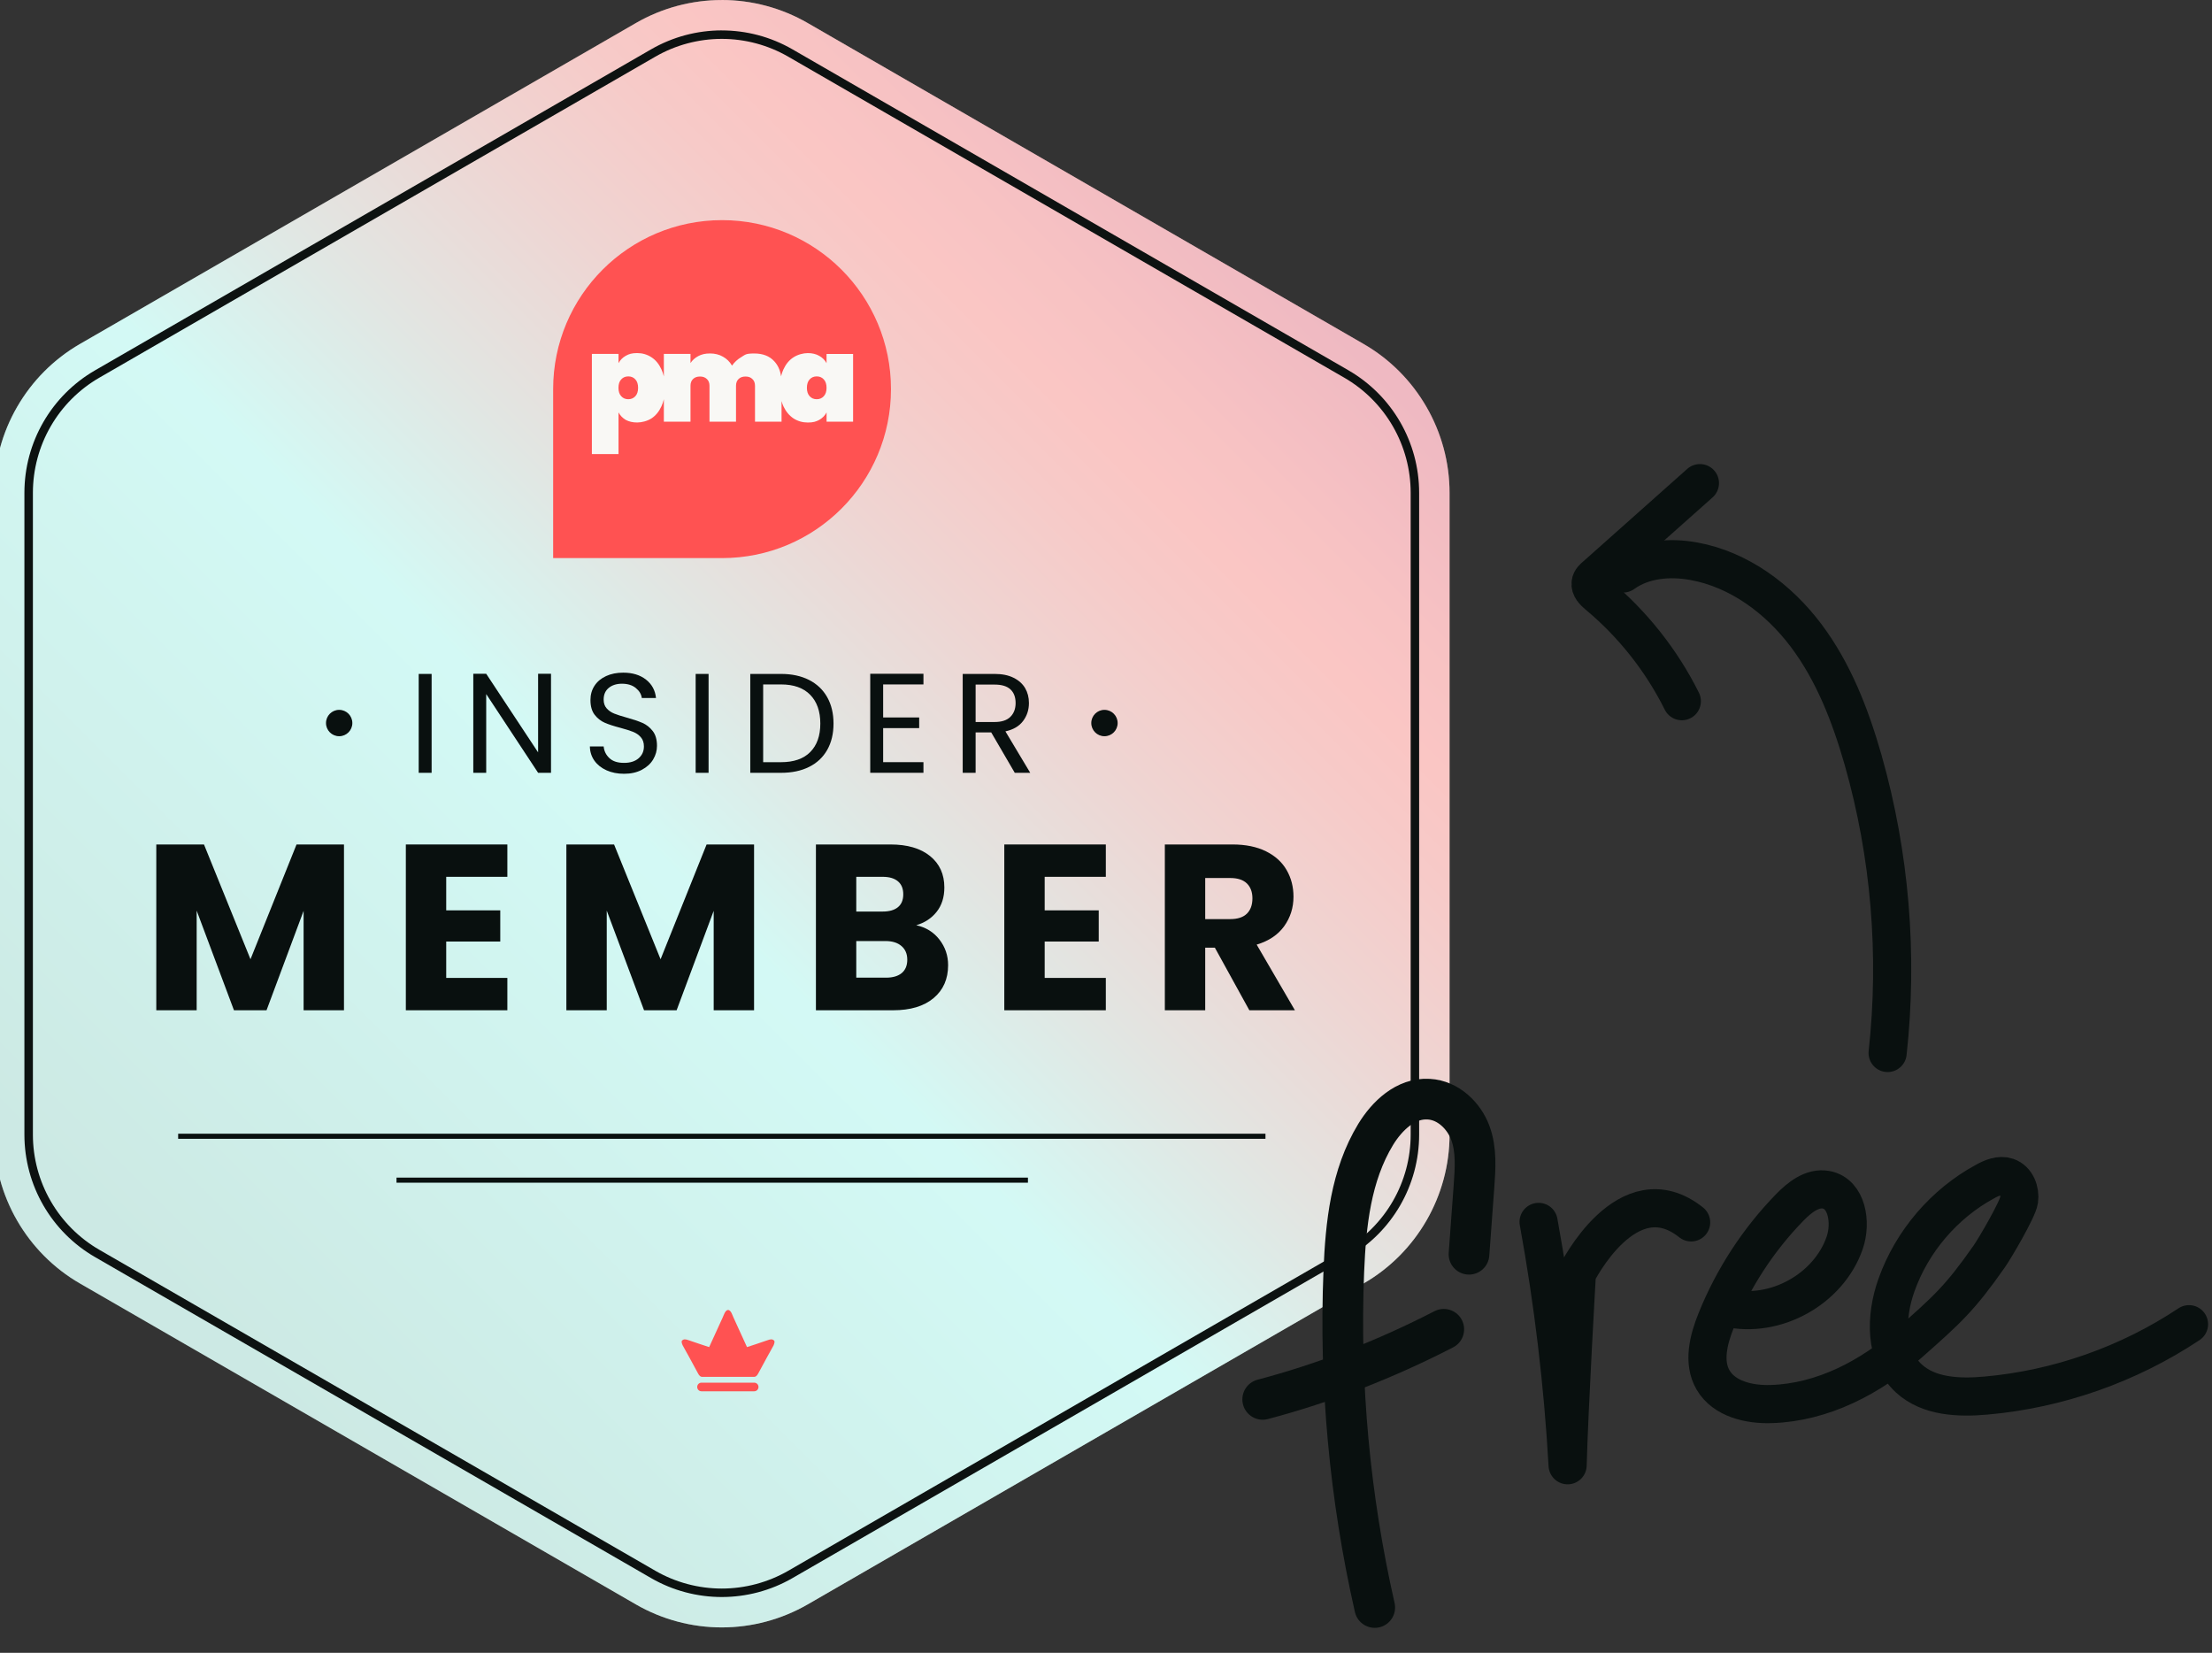 <svg width="87" height="65" viewBox="0 0 87 65" fill="none" xmlns="http://www.w3.org/2000/svg">
<rect x="0" y="0" width="87" height="65" fill="#333333" stroke="none"/>
<g clip-path="url(#clip0_8401_19508)">
<path d="M28.389 0.001C27.204 0.001 26.035 0.314 25.009 0.907L3.145 13.527C1.061 14.73 -0.234 16.973 -0.234 19.38V44.622C-0.234 47.03 1.061 49.272 3.145 50.474L25.01 63.095C26.037 63.688 27.205 64 28.389 64C29.573 64 30.741 63.687 31.768 63.095L53.632 50.473C55.717 49.272 57.012 47.029 57.012 44.621V19.379C57.012 16.972 55.717 14.729 53.632 13.527L31.768 0.906C30.741 0.313 29.573 0 28.389 0L28.389 0.001Z" fill="#F9F8F5"/>
<path opacity="0.3" d="M28.387 64C29.57 64 30.74 63.686 31.767 63.093L53.633 50.473C55.716 49.269 57.013 47.028 57.013 44.62V19.377C57.013 16.969 55.72 14.728 53.633 13.524L31.767 0.904C30.74 0.31 29.573 0 28.387 0C27.2 0 26.036 0.314 25.009 0.904L3.144 13.527C1.06 14.728 -0.237 16.972 -0.237 19.38V44.623C-0.237 47.031 1.057 49.272 3.144 50.476L25.009 63.093C26.036 63.686 27.203 64 28.387 64Z" fill="url(#paint0_linear_8401_19508)"/>
<path d="M28.389 1.529C29.305 1.529 30.209 1.771 31.004 2.23L51.79 14.229H51.789L52.868 14.851C53.662 15.309 54.324 15.971 54.782 16.765C55.241 17.559 55.483 18.463 55.483 19.38V44.622C55.483 45.539 55.241 46.443 54.782 47.237C54.324 48.031 53.662 48.693 52.868 49.15L31.004 61.772C30.209 62.23 29.305 62.472 28.389 62.472C27.472 62.472 26.567 62.23 25.774 61.772L3.909 49.151C3.115 48.693 2.453 48.031 1.995 47.237C1.536 46.443 1.294 45.539 1.294 44.623V19.381C1.294 18.464 1.536 17.559 1.995 16.765C2.453 15.971 3.115 15.31 3.909 14.852L25.773 2.23C26.568 1.771 27.472 1.529 28.389 1.529ZM28.389 1.195C27.428 1.195 26.468 1.444 25.607 1.941L3.742 14.562C2.021 15.555 0.96 17.392 0.96 19.38V44.622C0.96 46.609 2.02 48.446 3.742 49.439L25.607 62.06C26.467 62.557 27.429 62.805 28.388 62.805C29.347 62.805 30.309 62.557 31.17 62.06L53.034 49.439C54.756 48.446 55.816 46.609 55.816 44.622V19.38C55.816 17.392 54.756 15.556 53.034 14.562H53.035L31.17 1.941C30.309 1.444 29.349 1.196 28.389 1.196V1.195Z" fill="#0D1211"/>
<path d="M13.529 33.21V39.73H11.941V35.82L10.483 39.73H9.202L7.735 35.811V39.73H6.147V33.21H8.023L9.852 37.724L11.663 33.21H13.529Z" fill="#09100F"/>
<path d="M17.55 34.482V35.801H19.676V37.027H17.55V38.458H19.955V39.73H15.962V33.21H19.955V34.482H17.55Z" fill="#09100F"/>
<path d="M29.658 33.21V39.73H28.07V35.82L26.612 39.73H25.331L23.864 35.811V39.73H22.276V33.21H24.152L25.981 37.724L27.791 33.21H29.658H29.658Z" fill="#09100F"/>
<path d="M36.947 36.948C37.176 37.242 37.29 37.578 37.29 37.956C37.29 38.501 37.1 38.933 36.719 39.252C36.339 39.571 35.808 39.73 35.127 39.73H32.091V33.21H35.025C35.687 33.21 36.205 33.362 36.58 33.665C36.954 33.968 37.142 34.38 37.142 34.9C37.142 35.284 37.041 35.603 36.84 35.857C36.639 36.111 36.371 36.288 36.037 36.386C36.414 36.467 36.718 36.654 36.947 36.948ZM33.678 35.848H34.718C34.978 35.848 35.178 35.79 35.317 35.676C35.457 35.561 35.526 35.393 35.526 35.17C35.526 34.947 35.457 34.777 35.317 34.659C35.178 34.541 34.978 34.482 34.718 34.482H33.678V35.848ZM35.466 38.267C35.611 38.146 35.684 37.971 35.684 37.742C35.684 37.513 35.608 37.334 35.456 37.204C35.305 37.074 35.096 37.008 34.83 37.008H33.678V38.448H34.848C35.114 38.448 35.32 38.388 35.466 38.267V38.267Z" fill="#09100F"/>
<path d="M41.088 34.482V35.801H43.214V37.027H41.088V38.458H43.493V39.73H39.5V33.21H43.493V34.482H41.088Z" fill="#09100F"/>
<path d="M49.138 39.73L47.782 37.269H47.402V39.73H45.814V33.21H48.479C48.993 33.21 49.431 33.3 49.793 33.479C50.155 33.659 50.426 33.905 50.605 34.218C50.785 34.53 50.874 34.879 50.874 35.263C50.874 35.696 50.752 36.083 50.508 36.424C50.263 36.764 49.903 37.006 49.426 37.148L50.93 39.73H49.138ZM47.402 36.145H48.386C48.677 36.145 48.895 36.074 49.041 35.931C49.186 35.789 49.259 35.588 49.259 35.328C49.259 35.08 49.186 34.885 49.041 34.742C48.895 34.6 48.677 34.529 48.386 34.529H47.402V36.145Z" fill="#09100F"/>
<path d="M16.976 26.503V30.392H16.468V26.503H16.976Z" fill="#09100F"/>
<path d="M21.672 30.391H21.164L19.123 27.295V30.391H18.615V26.497H19.123L21.164 29.588V26.497H21.672V30.391Z" fill="#09100F"/>
<path d="M23.856 30.294C23.653 30.203 23.494 30.076 23.379 29.915C23.264 29.753 23.204 29.566 23.2 29.354H23.742C23.76 29.536 23.835 29.689 23.968 29.814C24.1 29.939 24.292 30.001 24.545 30.001C24.787 30.001 24.978 29.941 25.117 29.82C25.256 29.699 25.326 29.544 25.326 29.354C25.326 29.205 25.285 29.084 25.203 28.991C25.122 28.898 25.019 28.828 24.896 28.779C24.774 28.731 24.608 28.679 24.4 28.623C24.143 28.556 23.938 28.489 23.784 28.422C23.629 28.355 23.497 28.25 23.387 28.107C23.277 27.964 23.223 27.771 23.223 27.529C23.223 27.318 23.276 27.13 23.384 26.966C23.492 26.802 23.644 26.676 23.839 26.587C24.035 26.497 24.259 26.453 24.512 26.453C24.876 26.453 25.175 26.544 25.407 26.726C25.64 26.908 25.771 27.15 25.801 27.451H25.243C25.224 27.302 25.146 27.171 25.008 27.058C24.871 26.945 24.688 26.888 24.462 26.888C24.25 26.888 24.076 26.943 23.943 27.052C23.809 27.162 23.742 27.316 23.742 27.513C23.742 27.654 23.782 27.769 23.862 27.859C23.942 27.948 24.04 28.016 24.157 28.062C24.274 28.109 24.439 28.162 24.651 28.221C24.908 28.292 25.114 28.362 25.27 28.43C25.427 28.499 25.561 28.605 25.672 28.748C25.784 28.892 25.84 29.086 25.84 29.331C25.84 29.521 25.789 29.7 25.689 29.867C25.589 30.035 25.44 30.17 25.243 30.274C25.046 30.378 24.813 30.43 24.545 30.43C24.289 30.43 24.059 30.385 23.856 30.294V30.294Z" fill="#09100F"/>
<path d="M27.869 26.503V30.392H27.361V26.503H27.869Z" fill="#09100F"/>
<path d="M31.821 26.74C32.131 26.898 32.369 27.124 32.535 27.418C32.7 27.712 32.783 28.058 32.783 28.456C32.783 28.854 32.7 29.199 32.535 29.491C32.369 29.783 32.131 30.006 31.821 30.16C31.51 30.315 31.143 30.392 30.719 30.392H29.509V26.503H30.719C31.143 26.503 31.51 26.582 31.821 26.74ZM31.868 29.574C32.132 29.308 32.264 28.936 32.264 28.456C32.264 27.972 32.131 27.595 31.865 27.323C31.599 27.052 31.218 26.916 30.719 26.916H30.016V29.974H30.719C31.221 29.974 31.604 29.841 31.868 29.575V29.574Z" fill="#09100F"/>
<path d="M34.735 26.916V28.215H36.152V28.634H34.735V29.973H36.32V30.391H34.227V26.497H36.32V26.916H34.735Z" fill="#09100F"/>
<path d="M39.912 30.392L38.985 28.802H38.372V30.392H37.864V26.503H39.119C39.413 26.503 39.661 26.553 39.864 26.654C40.067 26.754 40.218 26.89 40.319 27.061C40.419 27.232 40.469 27.427 40.469 27.647C40.469 27.915 40.392 28.151 40.238 28.355C40.084 28.56 39.852 28.695 39.544 28.762L40.52 30.392H39.912V30.392ZM38.372 28.394H39.119C39.395 28.394 39.601 28.327 39.739 28.191C39.876 28.055 39.945 27.874 39.945 27.647C39.945 27.416 39.877 27.238 39.742 27.111C39.606 26.985 39.398 26.922 39.119 26.922H38.372V28.394Z" fill="#09100F"/>
<path d="M49.772 44.585H7.007V44.785H49.772V44.585Z" fill="#09100F"/>
<path d="M40.43 46.311H15.595V46.511H40.43V46.311Z" fill="#09100F"/>
<path d="M13.34 28.953C13.626 28.953 13.858 28.721 13.858 28.435C13.858 28.148 13.626 27.916 13.34 27.916C13.054 27.916 12.822 28.148 12.822 28.435C12.822 28.721 13.054 28.953 13.34 28.953Z" fill="#09100F"/>
<path d="M43.439 28.953C43.726 28.953 43.958 28.721 43.958 28.435C43.958 28.148 43.726 27.916 43.439 27.916C43.153 27.916 42.921 28.148 42.921 28.435C42.921 28.721 43.153 28.953 43.439 28.953Z" fill="#09100F"/>
<path d="M27.591 54.375C27.496 54.375 27.422 54.45 27.422 54.544C27.422 54.639 27.496 54.714 27.591 54.714H29.663C29.757 54.714 29.832 54.639 29.832 54.544C29.832 54.45 29.757 54.375 29.663 54.375H27.591Z" fill="#FF5252"/>
<path d="M30.44 52.712C30.379 52.666 30.328 52.651 30.17 52.712C30.012 52.772 29.38 52.976 29.38 52.976L28.834 51.781C28.831 51.772 28.826 51.764 28.826 51.758C28.791 51.672 28.757 51.594 28.714 51.554C28.693 51.534 28.668 51.517 28.639 51.517H28.633C28.604 51.517 28.578 51.534 28.558 51.554C28.515 51.597 28.481 51.672 28.446 51.758C28.443 51.764 28.44 51.772 28.438 51.781L27.892 52.976C27.892 52.976 27.26 52.772 27.102 52.712C26.944 52.652 26.892 52.666 26.832 52.712C26.772 52.758 26.855 52.916 26.855 52.916C26.855 52.916 27.366 53.835 27.449 54.002C27.533 54.169 27.622 54.146 27.622 54.146H29.655C29.655 54.146 29.744 54.169 29.828 54.002C29.911 53.835 30.422 52.916 30.422 52.916C30.422 52.916 30.5 52.755 30.439 52.712" fill="#FF5252"/>
<path d="M21.756 15.302C21.756 11.633 24.731 8.657 28.4 8.657C32.068 8.657 35.043 11.633 35.043 15.302C35.043 18.972 32.068 21.948 28.4 21.948H21.756V15.302Z" fill="#FF5252"/>
<path d="M32.509 13.919V14.282C32.442 14.159 32.346 14.063 32.221 13.994C32.095 13.922 31.945 13.886 31.772 13.886C31.598 13.886 31.377 13.942 31.21 14.051C31.042 14.158 30.911 14.316 30.814 14.524C30.774 14.608 30.744 14.7 30.72 14.798C30.685 14.559 30.597 14.363 30.453 14.208C30.267 14.003 30.004 13.901 29.664 13.901C29.325 13.901 29.315 13.947 29.164 14.038C29.012 14.127 28.888 14.24 28.791 14.378C28.702 14.226 28.584 14.11 28.436 14.028C28.289 13.943 28.119 13.9 27.927 13.9C27.735 13.9 27.596 13.935 27.465 14.003C27.335 14.072 27.233 14.163 27.158 14.278V13.918H26.11V14.803C26.087 14.704 26.053 14.61 26.013 14.523C25.918 14.315 25.788 14.157 25.622 14.05C25.454 13.94 25.267 13.885 25.059 13.885C24.852 13.885 24.737 13.921 24.61 13.993C24.487 14.062 24.393 14.159 24.327 14.281V13.918H23.279V17.857H24.327V16.219C24.394 16.342 24.487 16.439 24.61 16.512C24.736 16.58 24.886 16.615 25.059 16.615C25.233 16.615 25.454 16.562 25.622 16.455C25.789 16.344 25.919 16.188 26.013 15.982C26.055 15.893 26.087 15.8 26.11 15.699V16.583H27.158V15.171C27.158 15.058 27.191 14.969 27.258 14.906C27.324 14.84 27.415 14.807 27.532 14.807C27.649 14.807 27.735 14.84 27.802 14.906C27.871 14.969 27.905 15.058 27.905 15.171V16.583H28.948V15.171C28.948 15.058 28.982 14.969 29.048 14.906C29.114 14.84 29.206 14.807 29.323 14.807C29.439 14.807 29.526 14.84 29.592 14.906C29.661 14.969 29.695 15.058 29.695 15.171V16.583H30.739V15.772C30.759 15.845 30.784 15.917 30.815 15.983C30.912 16.188 31.045 16.345 31.211 16.456C31.378 16.563 31.565 16.616 31.773 16.616C31.981 16.616 32.095 16.581 32.222 16.513C32.348 16.44 32.444 16.343 32.51 16.22V16.583H33.553V13.919H32.509ZM24.989 15.582C24.916 15.661 24.824 15.7 24.711 15.7C24.598 15.7 24.504 15.661 24.433 15.582C24.36 15.503 24.325 15.394 24.325 15.251C24.325 15.108 24.36 14.998 24.433 14.92C24.505 14.841 24.598 14.802 24.711 14.802C24.824 14.802 24.918 14.841 24.989 14.92C25.061 14.998 25.097 15.108 25.097 15.251C25.097 15.394 25.061 15.503 24.989 15.582ZM32.4 15.582C32.328 15.661 32.236 15.7 32.122 15.7C32.009 15.7 31.916 15.661 31.844 15.582C31.772 15.503 31.736 15.394 31.736 15.251C31.736 15.108 31.772 14.998 31.844 14.92C31.917 14.841 32.009 14.802 32.122 14.802C32.236 14.802 32.329 14.841 32.4 14.92C32.473 14.998 32.509 15.108 32.509 15.251C32.509 15.394 32.473 15.503 32.4 15.582Z" fill="#F9F8F5"/>
</g>
<path d="M74.242 41.41C74.665 37.551 74.34 33.612 73.275 29.877C72.778 28.144 72.118 26.429 71.033 24.988C69.948 23.546 68.396 22.394 66.626 22.073C65.671 21.896 64.626 21.987 63.84 22.553" stroke="#09100F" stroke-width="1.5" stroke-linecap="round" stroke-linejoin="round"/>
<path d="M66.86 19L62.76 22.647C62.673 22.722 62.576 22.806 62.562 22.921C62.528 23.111 62.694 23.27 62.842 23.397C64.217 24.541 65.353 25.977 66.148 27.575" stroke="#09100F" stroke-width="1.5" stroke-linecap="round" stroke-linejoin="round"/>
<path d="M67.948 51.434C69.826 51.863 71.93 50.693 72.554 48.874C72.827 48.081 72.647 46.944 71.825 46.789C71.279 46.689 70.781 47.086 70.395 47.481C69.15 48.759 68.16 50.28 67.497 51.934C67.196 52.684 66.969 53.571 67.377 54.27C67.814 55.018 68.796 55.245 69.663 55.216C71.674 55.157 73.572 54.166 75.081 52.832C76.591 51.499 77.086 51.057 78.239 49.41C78.454 49.105 79.357 47.569 79.412 47.202C79.466 46.835 79.301 46.405 78.945 46.284C78.657 46.184 78.341 46.318 78.077 46.464C76.471 47.333 75.201 48.815 74.588 50.542C74.148 51.774 74.115 53.327 75.079 54.211C75.867 54.934 77.051 54.978 78.111 54.883C80.949 54.631 83.721 53.655 86.096 52.076" stroke="#09100F" stroke-width="1.5" stroke-linecap="round" stroke-linejoin="round"/>
<path d="M57.777 49.325L57.973 46.658C58.024 45.95 58.077 45.222 57.83 44.553C57.583 43.883 56.963 43.268 56.194 43.226C55.289 43.169 54.552 43.883 54.107 44.611C53.126 46.226 52.93 48.144 52.853 49.997C52.674 54.422 53.084 58.873 54.07 63.217" stroke="#09100F" stroke-width="1.6" stroke-miterlimit="10" stroke-linecap="round"/>
<path d="M49.663 55.033C52.078 54.396 54.462 53.472 56.785 52.276" stroke="#09100F" stroke-width="1.6" stroke-miterlimit="10" stroke-linecap="round"/>
<path d="M60.514 48.053C61.092 51.217 61.474 54.417 61.656 57.623C61.718 55.317 62.02 50.085 62.02 50.085C62.02 50.085 64.008 46.079 66.514 48.072" stroke="#09100F" stroke-width="1.5" stroke-linecap="round" stroke-linejoin="round"/>
<defs>
<linearGradient id="paint0_linear_8401_19508" x1="8.387" y1="52.006" x2="49.911" y2="10.494" gradientUnits="userSpaceOnUse">
<stop stop-color="#65C9BD"/>
<stop offset="0.43" stop-color="#7BFFF7"/>
<stop offset="0.561" stop-color="#ACBEB9"/>
<stop offset="0.692" stop-color="#D88482"/>
<stop offset="0.789" stop-color="#F36060"/>
<stop offset="0.841" stop-color="#FE5353"/>
<stop offset="0.895" stop-color="#F54851"/>
<stop offset="0.986" stop-color="#DD2D4C"/>
<stop offset="1" stop-color="#D9294C"/>
</linearGradient>
<clipPath id="clip0_8401_19508">
<rect width="57.27" height="64" fill="white"/>
</clipPath>
</defs>
</svg>
